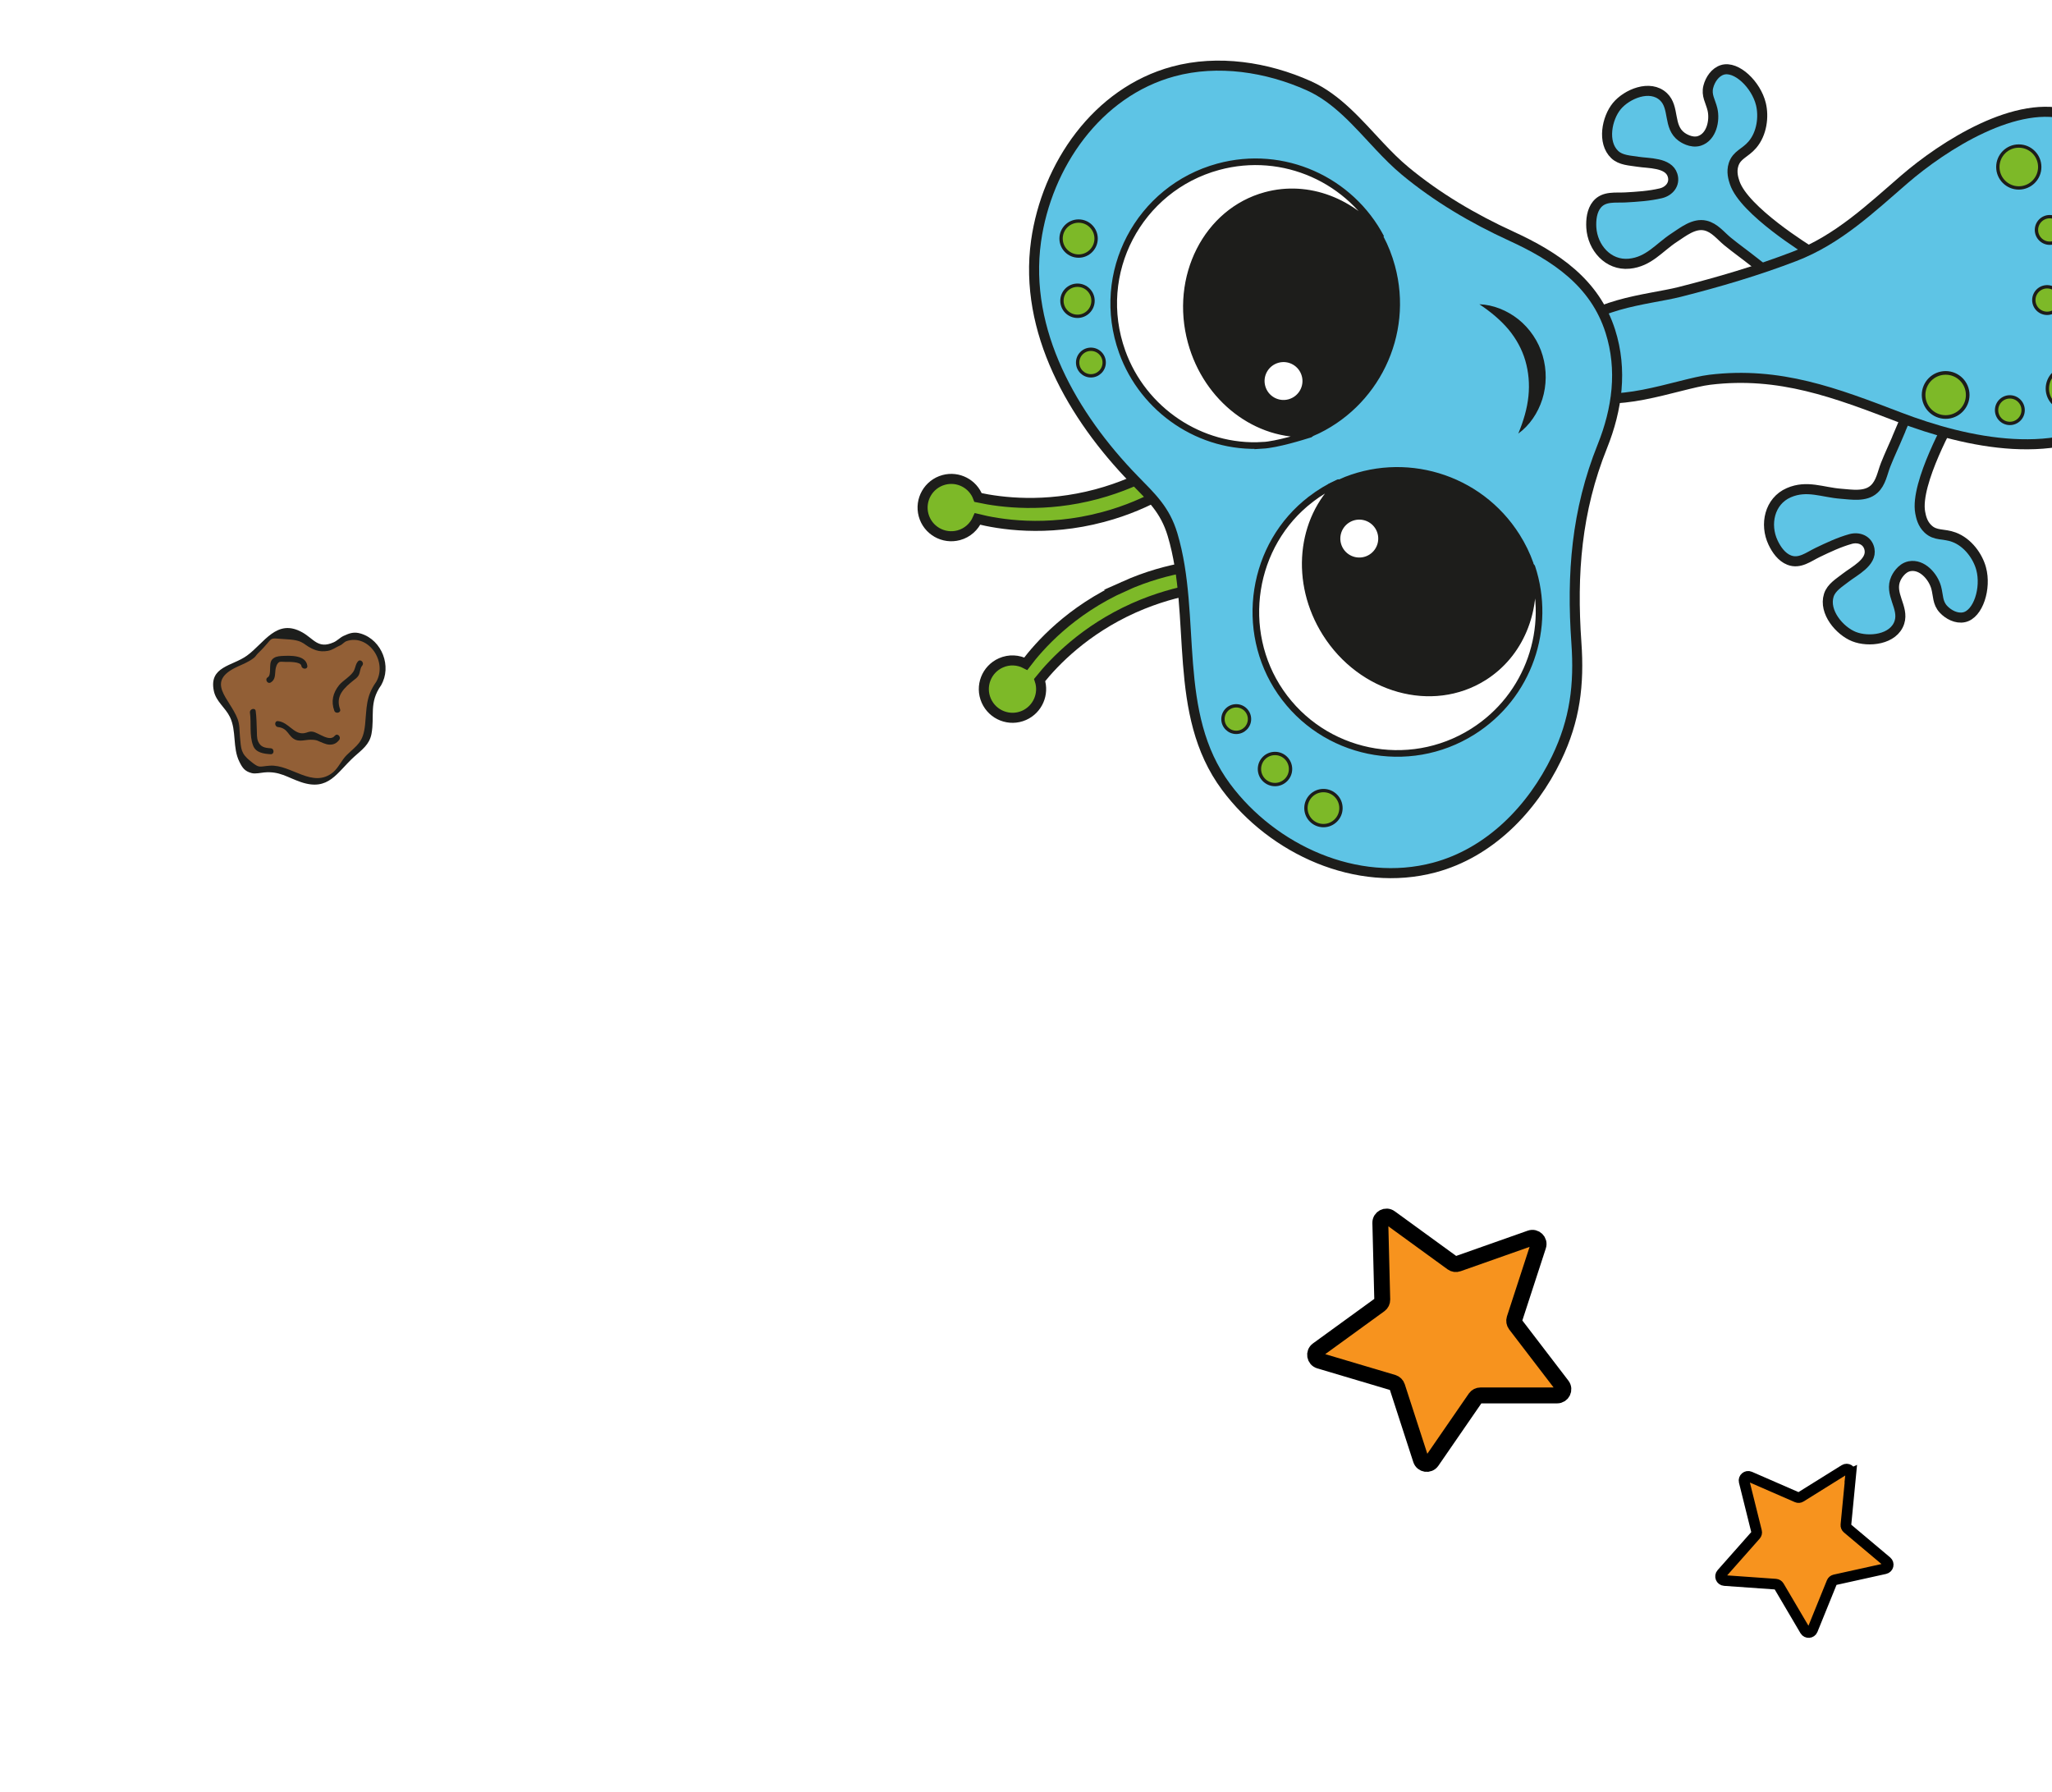 <?xml version="1.0" encoding="UTF-8"?><svg id="Capa_2" xmlns="http://www.w3.org/2000/svg" xmlns:xlink="http://www.w3.org/1999/xlink" viewBox="0 0 406.54 354.92"><defs><style>.cls-1,.cls-2{fill:none;}.cls-3,.cls-4{fill:#fff;}.cls-5{fill:#925f36;}.cls-6{fill:#1d1e1c;}.cls-7,.cls-8{fill:#1d1d1b;}.cls-9{fill:#5ec4e5;}.cls-9,.cls-10{stroke-width:1.99px;}.cls-9,.cls-10,.cls-11,.cls-12,.cls-4,.cls-8,.cls-13,.cls-14{stroke-miterlimit:10;}.cls-9,.cls-10,.cls-12,.cls-4,.cls-8,.cls-13{stroke:#1d1d1b;}.cls-10,.cls-12,.cls-13{fill:#7db928;}.cls-11{filter:url(#drop-shadow-1);stroke-width:2.11px;}.cls-11,.cls-14{fill:#f7931e;stroke:#000;}.cls-12{stroke-width:.66px;}.cls-4{stroke-width:1.31px;}.cls-8{stroke-width:1.07px;}.cls-13{stroke-width:.72px;}.cls-14{filter:url(#drop-shadow-2);stroke-width:3.15px;}.cls-2{clip-path:url(#clippath);}</style><clipPath id="clippath"><rect class="cls-1" width="406.54" height="354.92" rx="14.68" ry="14.68"/></clipPath><filter id="drop-shadow-1" filterUnits="userSpaceOnUse"><feOffset dx="-1.69" dy="-1.69"/><feGaussianBlur result="blur" stdDeviation="4.23"/><feFlood flood-color="#000" flood-opacity=".25"/><feComposite in2="blur" operator="in"/><feComposite in="SourceGraphic"/></filter><filter id="drop-shadow-2" filterUnits="userSpaceOnUse"><feOffset dx="-2.52" dy="-2.52"/><feGaussianBlur result="blur-2" stdDeviation="6.31"/><feFlood flood-color="#000" flood-opacity=".25"/><feComposite in2="blur-2" operator="in"/><feComposite in="SourceGraphic"/></filter></defs><g id="Texto"><g class="cls-2"><path class="cls-10" d="m218.48,102.44c4.89-1.3,8.79-3.1,11.55-4.62l-1.24-4.54c-2.77,1.51-6.66,3.31-11.55,4.62-10.25,2.73-18.83,1.66-23.47.66-1-2.72-3.95-4.27-6.8-3.49-3.03.83-4.81,3.95-3.99,6.97.82,3.02,3.94,4.81,6.97,3.99,1.73-.47,3.05-1.7,3.72-3.23,4.19,1.04,13.47,2.66,24.8-.36Z"/><path class="cls-10" d="m222.71,116.14c4.62-2.07,8.78-3.12,11.88-3.69l1.9,4.3c-3.1.57-7.26,1.63-11.88,3.69-9.68,4.34-15.67,10.57-18.64,14.27.93,2.74-.38,5.8-3.08,7-2.87,1.27-6.22-.04-7.49-2.91s.03-6.22,2.91-7.49c1.65-.73,3.44-.6,4.92.17,2.6-3.45,8.78-10.55,19.49-15.34Z"/><path class="cls-9" d="m376.21,85.97c-.85,2.03-1.81,4.02-2.62,6.07-.66,1.66-.92,3.63-2.32,4.88-1.73,1.55-4.45,1.05-6.56.89-3.63-.27-6.71-1.77-10.31-.21-3.85,1.67-4.82,6.31-3.12,9.89.65,1.38,1.69,2.89,3.2,3.47,2.07.8,3.84-.66,5.61-1.51,2.1-1.01,4.28-2.04,6.53-2.67,1.63-.46,3.4.2,3.76,2.02.53,2.62-3.06,4.34-4.74,5.66-1.23.97-2.82,1.88-3.32,3.47-1.04,3.3,2.13,7.04,4.99,8.18,2.89,1.15,7.88.63,9-2.83.96-2.97-2.12-5.63-.69-8.7.1-.22,1-2.08,2.69-2.41,2.49-.48,4.68,2.04,5.28,4.21.44,1.59.24,3.03,1.45,4.32.99,1.06,2.57,1.89,4.06,1.58,2.83-.59,4.45-5.77,3.4-9.63-.66-2.45-2.62-5.2-5.38-6.23-2.06-.77-3.63-.22-5.13-1.62-1.15-1.07-1.41-2.49-1.56-3.26-1.08-5.77,6.2-18.66,6.72-19.57-2.56-1.2-5.12-2.4-7.67-3.6-1.42,3.17-2.53,5.78-3.29,7.59Z"/><path class="cls-9" d="m347.49,51.87c-1.72-1.37-3.53-2.65-5.23-4.04-1.38-1.13-2.56-2.73-4.39-3.15-2.26-.52-4.4,1.24-6.17,2.39-3.04,1.99-5.02,4.79-8.92,5.17-4.18.4-7.27-3.19-7.51-7.15-.09-1.52.09-3.35,1.12-4.59,1.42-1.7,3.68-1.28,5.64-1.39,2.32-.13,4.74-.28,7.01-.82,1.65-.39,2.88-1.82,2.32-3.59-.8-2.55-4.78-2.32-6.88-2.66-1.55-.25-3.38-.28-4.58-1.43-2.51-2.39-1.55-7.19.41-9.58,1.97-2.4,6.59-4.37,9.25-1.87,2.28,2.14.86,5.95,3.6,7.94.2.15,1.88,1.33,3.52.81,2.42-.78,3.11-4.05,2.59-6.24-.38-1.61-1.26-2.77-.82-4.49.36-1.41,1.34-2.89,2.79-3.34,2.76-.85,6.68,2.9,7.63,6.78.6,2.46.22,5.82-1.7,8.06-1.43,1.67-3.07,1.95-3.71,3.89-.49,1.49-.03,2.87.21,3.6,1.84,5.57,14.45,13.34,15.34,13.88-1.66,2.29-3.32,4.57-4.98,6.86-2.78-2.09-5.01-3.83-6.55-5.05Z"/><path class="cls-9" d="m310.94,67.01c2.84-6.83,15.68-7.62,21.8-9.17,7.7-1.95,15.4-4.21,22.81-7.06,8.61-3.31,15.03-9.46,21.8-15.3,7.55-6.51,22.35-16.15,32.96-12.56,5.69,1.93,9.76,10.01,12.16,15.01,5.64,11.75,10.13,34.15-1.86,44-12.2,10.03-31.17,5.75-44.29.73-12.6-4.82-23.71-9.11-37.59-7.43-6.13.74-20.35,6.51-25.72,1.92-2.55-2.19-3.46-6.79-2.06-10.14Z"/><path class="cls-9" d="m273.31,28.97c-4.27-4.54-8.37-9.45-14-11.98-8.27-3.71-18.01-5.23-26.86-2.83-15.11,4.1-25.09,18.61-27.19,33.62-2.49,17.84,7.33,34.76,19.38,47.16,3.49,3.59,6.18,6.02,7.66,10.96,4.87,16.28-.24,35.4,10.62,50,9.24,12.42,25.89,20.05,41.24,15.96,10.96-2.92,19.39-11.63,24.22-21.63,3.67-7.61,4.52-14.63,3.93-22.93-.96-13.61.01-26.1,5.15-38.9,2.94-7.33,4.01-15.13,1.58-22.78-3.07-9.65-10.9-14.84-19.67-18.86-7.5-3.44-14.66-7.65-21.01-12.92-1.77-1.47-3.42-3.14-5.04-4.86Z"/><path class="cls-4" d="m250.1,88.23c2.92-.17,7.87-1.71,9.43-2.2.07-.02.05-.12-.03-.12-10.37.71-20.4-6.75-23.52-18.18-3.5-12.85,3.11-25.85,14.75-29.02,8.52-2.32,17.37,1.26,22.88,8.37-5.99-11.42-19.3-17.57-32.26-14.04-15.7,4.28-24.63,21.04-19.02,36.66,4.15,11.54,15.53,19.25,27.78,18.52Z"/><path class="cls-8" d="m260.01,85.87c12.57-5.48,19.54-19.49,15.83-33.11-.55-2.01-1.29-3.9-2.23-5.67-5.51-7.12-14.36-10.69-22.88-8.37-11.64,3.17-18.25,16.18-14.75,29.02,3.17,11.62,13.48,19.12,24.03,18.13Z"/><path class="cls-3" d="m255.28,79.1c2-.55,3.18-2.61,2.63-4.61s-2.61-3.18-4.61-2.63c-2,.55-3.18,2.61-2.63,4.61.55,2,2.61,3.18,4.61,2.63Z"/><path class="cls-4" d="m259.7,98.89c1.72-1.31,3.56-2.42,5.47-3.28.06-.03.12.06.07.1-7.62,7.15-8.96,19.64-2.62,29.71,7.09,11.27,21.14,15.19,31.35,8.76,7.28-4.58,10.64-13.18,9.41-21.82-.01-.07.1-.1.12-.03,3.97,11.98-.55,25.57-11.71,32.6-12.8,8.06-29.6,4.52-38.09-7.83-8.38-12.19-5.75-29.22,6-38.2Z"/><path class="cls-8" d="m265.51,95.45c12.53-5.55,27.57-1.21,35.1,10.74,1.11,1.76,2,3.59,2.67,5.48,1.51,8.87-1.84,17.81-9.31,22.51-10.21,6.43-24.26,2.51-31.35-8.76-6.42-10.19-4.97-22.86,2.9-29.97Z"/><path class="cls-3" d="m267.3,103.51c1.75-1.1,4.07-.58,5.18,1.18,1.1,1.75.58,4.07-1.18,5.18-1.75,1.1-4.07.58-5.18-1.18-1.1-1.75-.58-4.07,1.18-5.18Z"/><path class="cls-7" d="m293.07,60.27c2.76.1,5.48,1.2,7.74,2.98,2.25,1.8,4.01,4.37,4.82,7.2.84,2.83.79,5.9-.07,8.64-.87,2.74-2.53,5.19-4.76,6.8,1.05-2.53,1.76-4.96,2.01-7.39.25-2.42.04-4.8-.61-7.04-.65-2.25-1.79-4.32-3.33-6.19-1.57-1.86-3.52-3.5-5.8-5.01Z"/><circle class="cls-12" cx="399.96" cy="33.08" r="4.15"/><circle class="cls-12" cx="409.77" cy="76.97" r="4.15"/><circle class="cls-12" cx="405.57" cy="59.44" r="2.63"/><circle class="cls-13" cx="385.47" cy="78.24" r="4.37"/><circle class="cls-12" cx="398.19" cy="81.25" r="2.63"/><circle class="cls-12" cx="244.92" cy="142.45" r="2.63"/><circle class="cls-12" cx="252.6" cy="152.34" r="3.08"/><circle class="cls-12" cx="262.2" cy="160.08" r="3.47"/><circle class="cls-12" cx="216.13" cy="71.82" r="2.63"/><circle class="cls-12" cx="213.47" cy="59.58" r="3.08"/><circle class="cls-12" cx="213.69" cy="47.26" r="3.47"/><circle class="cls-12" cx="406.09" cy="45.55" r="2.63"/><path class="cls-5" d="m74.99,135.44c1.6-1.88,1.03-5.4-.7-7.18-5.77-5.95-6.29,1.22-11.41.03-1.16-.27-3.03-2.73-4.19-2.99-3.29-.72-5.97.46-8.05,3.71-1.87,2.93-6.89,2.25-7.69,5.69-1.01,4.34,4.03,5.62,3.94,10.09-.05,2.49.72,6.39,2.17,7.47,1.24.92,4.94-.43,6.4-.05,2.49.65,3.16,2.28,5.72,2.43,1.51.09,3.1.09,4.46-.63,1.02-.54,2.05-2.58,2.82-3.46.89-1.01,3.38-2.15,4.31-4.39.25-.6.31-1.27.21-1.92-.24-1.54-.6-5.76,1.99-8.8Z"/><path class="cls-6" d="m75.5,135.74c2.15-3.66.23-8.92-3.99-10.22-1.35-.42-2.24-.11-3.46.46-.7.33-1.25.96-1.97,1.27-3.08,1.36-3.9-.7-6.19-1.98-5.09-2.85-7.52,2.12-10.98,4.62-2.87,2.08-7.58,2.11-6.54,7,.44,2.09,2.29,3.3,3.18,5.14,1.35,2.79.48,6.07,1.88,8.88.62,1.25,1.09,1.89,2.44,2.24.74.19,1.78-.07,2.47-.13,3.05-.28,4.55.97,7.22,1.89,5.6,1.93,7.16-1.89,10.64-5.03,1.51-1.36,3-2.38,3.4-4.5.66-3.57-.55-6.17,1.91-9.64.44-.62-.59-1.22-1.02-.6-2.04,2.89-1.82,5.11-2.16,8.41-.37,3.56-1.54,3.99-3.63,6.02-1.01.98-1.64,2.52-2.68,3.39-4.05,3.37-8.33-1.57-12.56-1.28-2.21.15-1.99.61-3.88-.93s-1.81-2.39-2.04-4.8c-.12-1.25-.02-2.34-.47-3.53-1.55-4.09-6.56-7.36-.01-10.36,1.15-.53,2.25-.95,3.26-1.75.31-.24.49-.6.77-.87,3.65-3.49,1.45-3.04,5.87-2.79,3.62.2,3,1.24,5.65,2.16.73.25,1.56.26,2.32.13.94-.16,1.6-.72,2.45-1.08.46-.19.81-.7,1.29-.86,4.38-1.47,8.18,4.15,5.83,8.14-.39.66.64,1.25,1.02.6Z"/><path class="cls-5" d="m71.35,131.43c-.62.49-.43,1.56-.89,2.22-.22.32-.57.51-.89.71-.83.52-1.56,1.21-2.16,2.02-.32.43-.6.91-.77,1.43-.3.91-.24,1.95.16,2.82"/><path class="cls-6" d="m70.93,131.01c-.49.57-.46,1.07-.75,1.72-.49,1.15-2.21,2.02-3,3-1.21,1.51-1.63,3.21-.95,5.06.26.71,1.41.4,1.14-.31-.97-2.64.86-4.26,2.73-5.75.37-.29.71-.53.95-.95.33-.59.25-1.39.71-1.92.49-.57-.34-1.42-.84-.84h0Z"/><path class="cls-5" d="m60.3,131.91c.05-.55-.41-.88-.79-1.01-1.22-.39-2.48-.38-3.72-.36-.61,0-1.33.1-1.65.84-.23.53-.15,1.21-.17,1.83s-.2,1.36-.63,1.48"/><path class="cls-6" d="m60.89,131.91c-.28-2.2-3.41-2.05-5.1-1.96-.72.04-1.44.16-1.92.75-.69.86,0,2.98-.82,3.47-.65.39-.06,1.42.6,1.02.93-.56.81-1.51.92-2.46.06-.51.25-1.28.75-1.57.22-.13.89-.04,1.17-.04.63,0,3.1-.09,3.22.78.1.75,1.28.75,1.18,0h0Z"/><path class="cls-5" d="m50.1,141.01c.35,2.17-.06,4.46.63,6.54.06.19.14.39.28.54.12.13.28.2.44.27.69.29,1.44.45,2.18.46"/><path class="cls-6" d="m49.52,141.17c.29,2.13-.15,4.5.63,6.54.53,1.41,2.11,1.61,3.47,1.7.76.05.76-1.14,0-1.18-1.18-.07-1.98-.24-2.48-1.35-.29-.66-.23-1.56-.26-2.28-.05-1.25-.05-2.49-.22-3.74-.1-.75-1.24-.43-1.14.31h0Z"/><path class="cls-5" d="m66.77,146.14c-.31.65-1.11.87-1.79.74s-1.28-.54-1.89-.88-1.3-.62-1.98-.48c-.63.13-1.18.63-1.83.6-1.01-.05-1.53-1.25-2.29-1.96-.52-.49-1.22-.76-1.92-.74"/><path class="cls-6" d="m66.35,145.73c-1.05,1.36-3.24-.61-4.4-.78-.79-.12-1.04.21-1.74.3-2.03.25-3.02-2.17-5.12-2.4-.76-.08-.75,1.1,0,1.18,2.03.22,1.96,1.86,3.44,2.51.91.39,2.04,0,2.98,0,1.44,0,1.4.25,2.6.69.41.15.73.26,1.14.28.85.03,1.43-.27,1.95-.93.46-.6-.37-1.44-.84-.84h0Z"/><path class="cls-11" d="m368.38,293.61l-.98,10.14c-.03.27.08.53.29.71l7.8,6.56c.52.44.31,1.28-.35,1.43l-9.95,2.2c-.26.06-.48.24-.58.49l-3.83,9.44c-.26.63-1.12.69-1.47.11l-5.17-8.78c-.14-.23-.38-.38-.65-.4l-10.16-.72c-.68-.05-1.01-.85-.56-1.36l6.75-7.63c.18-.2.25-.48.18-.74l-2.46-9.89c-.16-.66.5-1.22,1.12-.95l9.34,4.07c.25.11.53.09.76-.06l8.65-5.39c.58-.36,1.32.1,1.25.78Z"/><path class="cls-14" d="m277.94,243.76l12.3,8.94c.33.24.75.3,1.13.16l14.34-5.06c.96-.34,1.89.57,1.57,1.53l-4.71,14.46c-.12.38-.05.8.19,1.12l9.24,12.07c.62.81.04,1.97-.97,1.97h-15.2c-.4,0-.78.19-1.01.52l-8.63,12.52c-.58.84-1.86.65-2.17-.32l-4.69-14.46c-.12-.38-.43-.68-.82-.8l-14.57-4.33c-.97-.29-1.19-1.57-.37-2.16l12.3-8.93c.33-.24.51-.62.5-1.02l-.38-15.2c-.03-1.01,1.12-1.62,1.94-1.02Z"/></g></g></svg>
